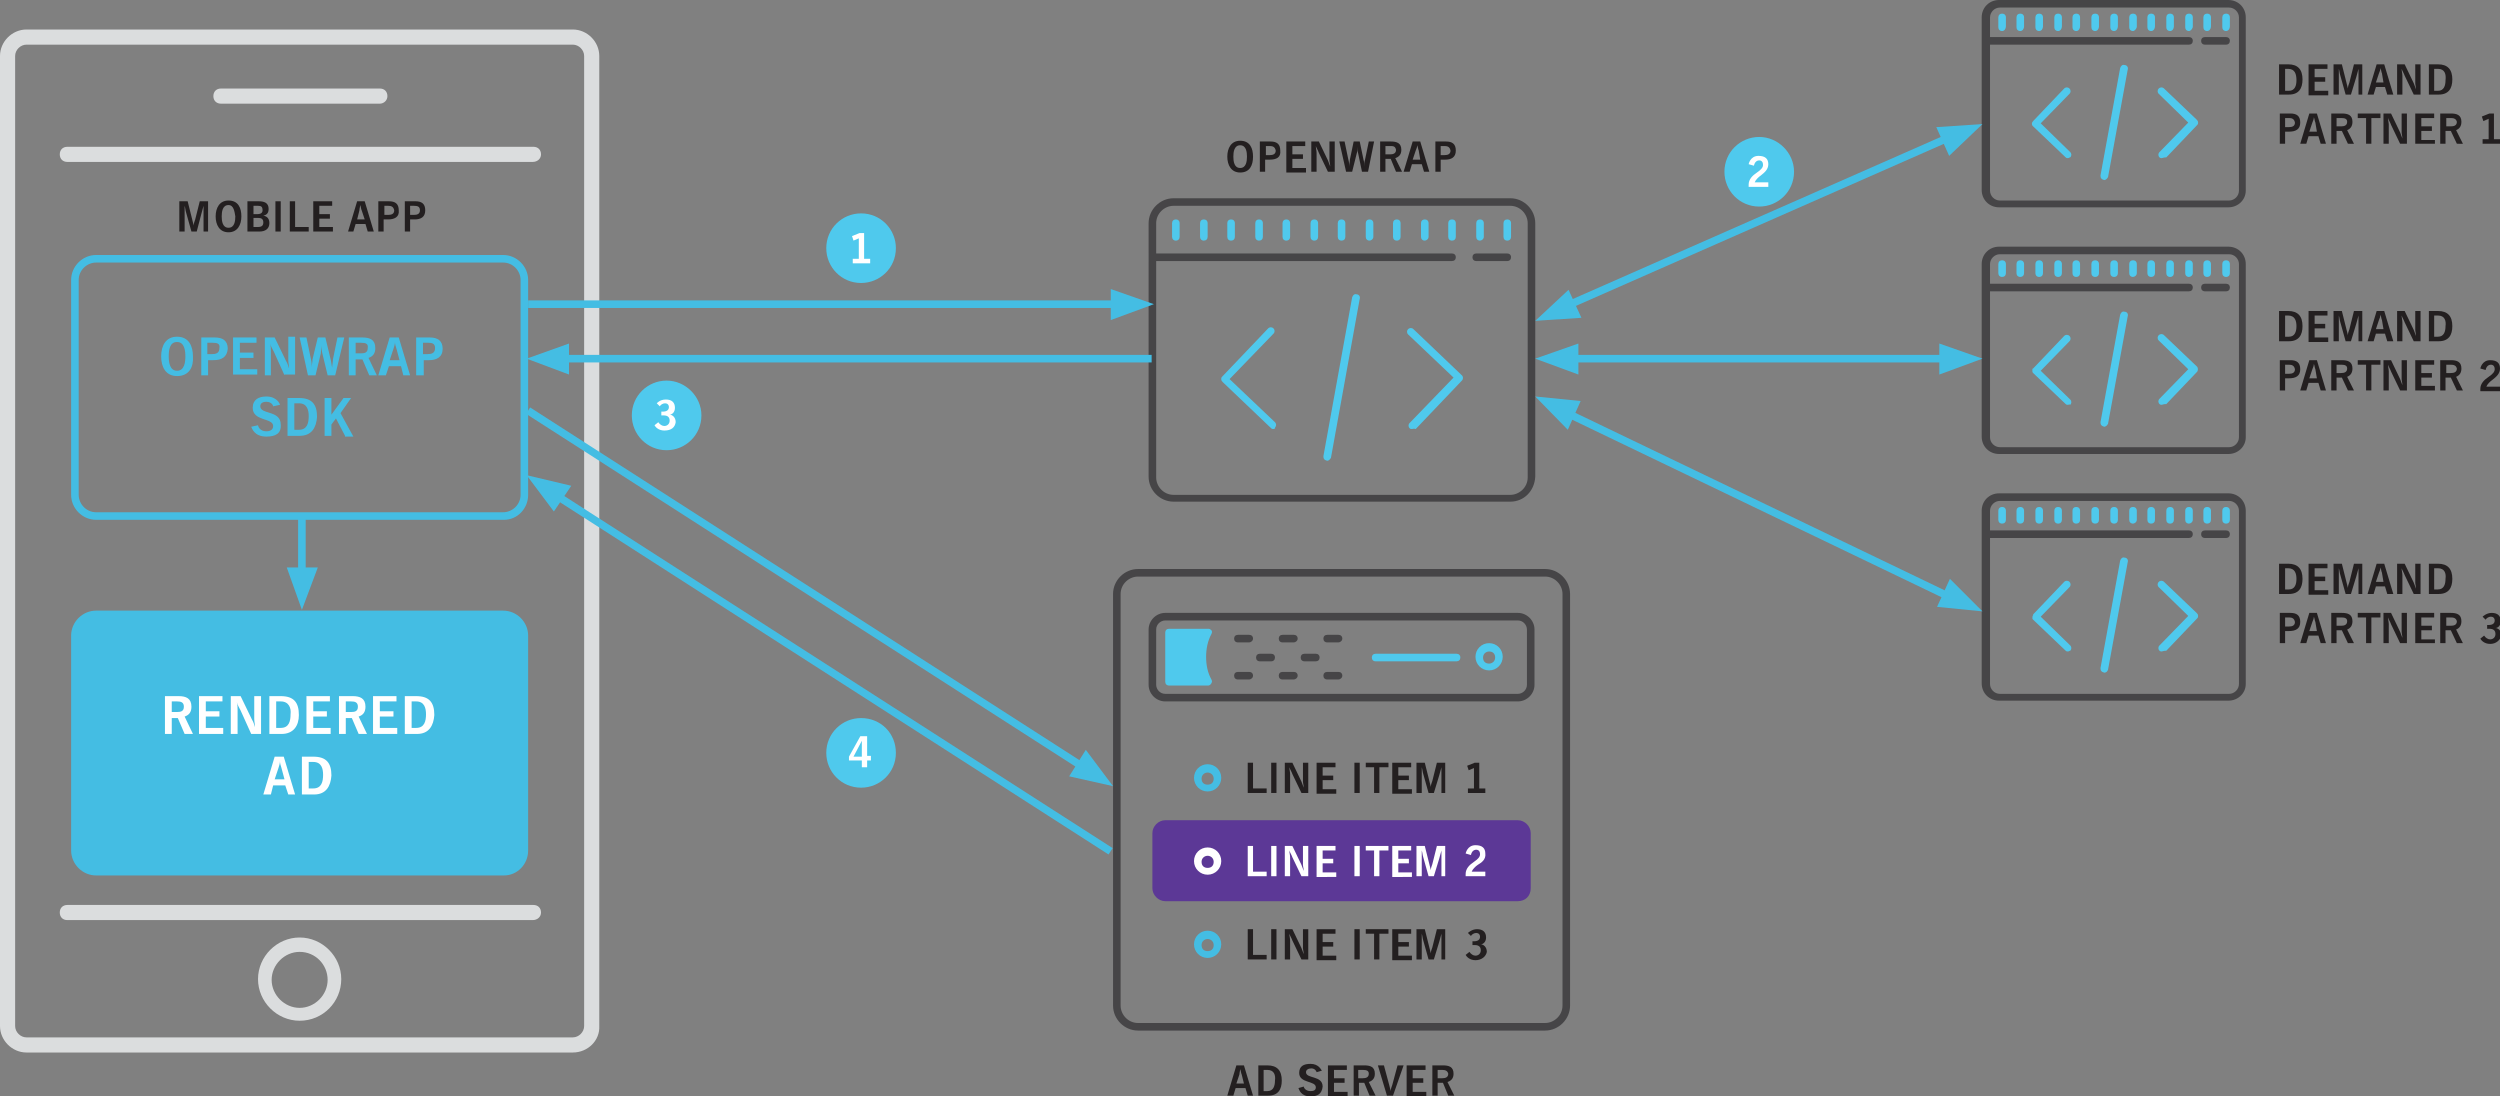 <?xml version="1.0" encoding="utf-8"?>
<!-- Generator: Adobe Illustrator 25.4.1, SVG Export Plug-In . SVG Version: 6.00 Build 0)  -->
<svg version="1.0" id="Layer_1" xmlns="http://www.w3.org/2000/svg" xmlns:xlink="http://www.w3.org/1999/xlink" x="0px" y="0px"
	 viewBox="0 0 330.4 144.9" style="enable-background:new 0 0 330.4 144.9;" xml:space="preserve">
<rect x="0" y="0" width="330.4" height="144.9" fill="#808080" stroke="none"/>
<style type="text/css">
	.st0{fill:#231F20;}
	.st1{fill:#464547;}
	.st2{fill:#5C3896;}
	.st3{fill:#44BDE3;}
	.st4{fill:#DBDDDE;}
	.st5{fill:none;stroke:#4FC9ED;stroke-width:0.5;stroke-linecap:round;stroke-linejoin:round;}
	.st6{fill:#4FC9ED;}
	.st7{fill:#FFFFFF;}
</style>
<g>
	<g>
		<path class="st0" d="M163.9,22.8c-1.2,0-1.7-1-1.7-2.1c0-1.1,0.5-2.1,1.7-2.1c1.3,0,1.7,1,1.7,2.1
			C165.6,21.8,165.2,22.8,163.9,22.8z M163.9,19.2c-0.8,0-0.9,0.9-0.9,1.5c0,0.6,0.1,1.5,0.9,1.5c0.8,0,0.9-0.9,0.9-1.5
			C164.8,20.1,164.7,19.2,163.9,19.2z"/>
		<path class="st0" d="M167.8,21.1h-0.6v1.6h-0.7v-4h1.4c0.8,0,1.3,0.3,1.3,1.2C169.3,20.8,168.7,21.1,167.8,21.1z M167.8,19.3h-0.5
			v1.2h0.5c0.4,0,0.8-0.1,0.8-0.6C168.5,19.4,168.2,19.3,167.8,19.3z"/>
		<path class="st0" d="M170,22.7v-4h2.5v0.6h-1.7v1.1h1.4v0.6h-1.4v1.2h1.8v0.6H170z"/>
		<path class="st0" d="M175.5,22.7l-1.2-2.5c-0.1-0.3-0.3-0.6-0.4-0.9c0,0.3,0.1,0.6,0.1,0.9v2.5h-0.7v-4h1l1.2,2.5
			c0.1,0.3,0.2,0.5,0.3,0.8c0-0.3-0.1-0.6-0.1-0.8v-2.5h0.7v4H175.5z"/>
		<path class="st0" d="M180.8,22.7H180l-0.5-2.4c-0.1-0.3-0.1-0.6-0.1-0.9c0,0.3,0,0.6-0.1,0.9l-0.6,2.4h-0.8l-0.9-4h0.7l0.5,2.4
			c0.1,0.3,0.1,0.6,0.1,0.9c0-0.3,0.1-0.6,0.1-0.9l0.5-2.4h0.8l0.5,2.4c0.1,0.3,0.1,0.6,0.1,0.9c0-0.3,0-0.6,0.1-0.9l0.5-2.4h0.7
			L180.8,22.7z"/>
		<path class="st0" d="M184.5,22.7l-0.7-1.7h-0.7v1.7h-0.7v-4h1.4c0.8,0,1.4,0.2,1.4,1.1c0,0.5-0.2,0.9-0.8,1.1l0.9,1.8H184.5z
			 M183.7,19.3h-0.6v1.1h0.6c0.4,0,0.8-0.1,0.8-0.6C184.4,19.3,184.1,19.3,183.7,19.3z"/>
		<path class="st0" d="M188.2,22.7l-0.3-1h-1.3l-0.3,1h-0.8l1.2-4h1l1.2,4H188.2z M187.5,19.9c-0.1-0.2-0.1-0.5-0.2-0.7
			c0,0.2-0.1,0.5-0.2,0.7l-0.4,1.2h1L187.5,19.9z"/>
		<path class="st0" d="M191,21.1h-0.6v1.6h-0.7v-4h1.4c0.8,0,1.3,0.3,1.3,1.2C192.4,20.8,191.8,21.1,191,21.1z M190.9,19.3h-0.5v1.2
			h0.5c0.4,0,0.8-0.1,0.8-0.6C191.6,19.4,191.3,19.3,190.9,19.3z"/>
	</g>
	<g>
		<path class="st1" d="M204.2,136.2h-53.8c-1.8,0-3.3-1.5-3.3-3.3V78.5c0-1.8,1.5-3.3,3.3-3.3h53.8c1.8,0,3.3,1.5,3.3,3.3v54.4
			C207.5,134.7,206,136.2,204.2,136.2z M150.4,76.2c-1.2,0-2.3,1-2.3,2.3v54.4c0,1.2,1,2.3,2.3,2.3h53.8c1.2,0,2.3-1,2.3-2.3V78.5
			c0-1.2-1-2.3-2.3-2.3H150.4z"/>
		<path class="st2" d="M200.6,119.1H154c-0.9,0-1.7-0.8-1.7-1.7v-7.3c0-0.9,0.8-1.7,1.7-1.7h46.6c0.9,0,1.7,0.8,1.7,1.7v7.3
			C202.3,118.4,201.6,119.1,200.6,119.1"/>
	</g>
	<rect x="39.4" y="68.6" class="st3" width="1" height="8"/>
	<polygon class="st3" points="39.9,80.6 42,75 37.9,75 	"/>
	<g>
		<path class="st4" d="M75.7,139.1H3.5c-1.9,0-3.5-1.6-3.5-3.5V7.4c0-1.9,1.6-3.5,3.5-3.5h72.2c1.9,0,3.5,1.6,3.5,3.5v128.2
			C79.3,137.5,77.7,139.1,75.7,139.1z M3.5,5.9C2.7,5.9,2,6.6,2,7.4v128.2c0,0.8,0.7,1.5,1.5,1.5h72.2c0.8,0,1.5-0.7,1.5-1.5V7.4
			c0-0.8-0.7-1.5-1.5-1.5H3.5z"/>
	</g>
	<path class="st4" d="M50.2,13.7h-21c-0.6,0-1-0.4-1-1s0.4-1,1-1h21c0.6,0,1,0.4,1,1S50.7,13.7,50.2,13.7z"/>
	<path class="st4" d="M70.4,21.4H8.9c-0.6,0-1-0.4-1-1s0.4-1,1-1h61.6c0.6,0,1,0.4,1,1S71,21.4,70.4,21.4z"/>
	<path class="st4" d="M70.4,121.6H8.9c-0.6,0-1-0.4-1-1s0.4-1,1-1h61.6c0.6,0,1,0.4,1,1S71,121.6,70.4,121.6z"/>
	<g>
		<path class="st4" d="M39.6,134.9c-3,0-5.5-2.5-5.5-5.5s2.5-5.5,5.5-5.5s5.5,2.5,5.5,5.5S42.7,134.9,39.6,134.9z M39.6,125.8
			c-2,0-3.7,1.7-3.7,3.7s1.7,3.7,3.7,3.7s3.7-1.7,3.7-3.7S41.7,125.8,39.6,125.8z"/>
	</g>
	<path class="st5" d="M69.3,42.1"/>
	<path class="st5" d="M151.8,49.5"/>
	<path class="st5" d="M68.6,48.5"/>
	<g>
		<path class="st1" d="M199.6,66.3h-44.5c-1.8,0-3.3-1.5-3.3-3.3V29.5c0-1.8,1.5-3.3,3.3-3.3h44.5c1.8,0,3.3,1.5,3.3,3.3v33.5
			C202.8,64.9,201.4,66.3,199.6,66.3z M152.8,34.5v28.6c0,1.2,1,2.3,2.3,2.3h44.5c1.2,0,2.3-1,2.3-2.3V29.5c0-1.2-1-2.3-2.3-2.3
			h-44.5c-1.2,0-2.3,1-2.3,2.3v4h39.1c0.3,0,0.5,0.2,0.5,0.5s-0.2,0.5-0.5,0.5H152.8z M199.2,34.5h-4.1c-0.3,0-0.5-0.2-0.5-0.5
			s0.2-0.5,0.5-0.5h4.1c0.3,0,0.5,0.2,0.5,0.5S199.5,34.5,199.2,34.5z"/>
	</g>
	<path class="st6" d="M175.4,60.9C175.4,60.9,175.3,60.9,175.4,60.9c-0.4-0.1-0.5-0.3-0.5-0.6l3.8-21c0.1-0.3,0.3-0.5,0.6-0.4
		c0.3,0,0.5,0.3,0.4,0.6l-3.8,21C175.8,60.7,175.6,60.9,175.4,60.9z M168.3,56.7c-0.1,0-0.2,0-0.3-0.1l-6.4-6.1c0,0,0,0,0,0
		c-0.1-0.1-0.2-0.2-0.2-0.4l0,0c0,0,0,0,0,0v0c0-0.1,0-0.2,0.1-0.3c0,0,0,0,0,0c0,0,0,0,0,0c0,0,0,0,0,0c0,0,0,0,0,0l6.1-6.4
		c0.2-0.2,0.5-0.2,0.7,0s0.2,0.5,0,0.7l-5.8,6l6,5.7c0.2,0.2,0.2,0.5,0,0.7C168.6,56.6,168.4,56.7,168.3,56.7z M186.6,56.7
		c-0.1,0-0.2,0-0.3-0.1c-0.2-0.2-0.2-0.5,0-0.7l5.8-6l-6-5.7c-0.2-0.2-0.2-0.5,0-0.7c0.2-0.2,0.5-0.2,0.7,0l6.4,6.1v0
		c0.2,0.2,0.2,0.5,0,0.7l-6.1,6.4C186.9,56.6,186.7,56.7,186.6,56.7z M199.2,31.8c-0.3,0-0.5-0.2-0.5-0.5v-1.8
		c0-0.3,0.2-0.5,0.5-0.5s0.5,0.2,0.5,0.5v1.8C199.7,31.6,199.5,31.8,199.2,31.8z M195.6,31.8c-0.3,0-0.5-0.2-0.5-0.5v-1.8
		c0-0.3,0.2-0.5,0.5-0.5s0.5,0.2,0.5,0.5v1.8C196.1,31.6,195.8,31.8,195.6,31.8z M191.9,31.8c-0.3,0-0.5-0.2-0.5-0.5v-1.8
		c0-0.3,0.2-0.5,0.5-0.5s0.5,0.2,0.5,0.5v1.8C192.4,31.6,192.2,31.8,191.9,31.8z M188.3,31.8c-0.3,0-0.5-0.2-0.5-0.5v-1.8
		c0-0.3,0.2-0.5,0.5-0.5s0.5,0.2,0.5,0.5v1.8C188.8,31.6,188.5,31.8,188.3,31.8z M184.6,31.8c-0.3,0-0.5-0.2-0.5-0.5v-1.8
		c0-0.3,0.2-0.5,0.5-0.5s0.5,0.2,0.5,0.5v1.8C185.1,31.6,184.9,31.8,184.6,31.8z M181,31.8c-0.3,0-0.5-0.2-0.5-0.5v-1.8
		c0-0.3,0.2-0.5,0.5-0.5s0.5,0.2,0.5,0.5v1.8C181.5,31.6,181.2,31.8,181,31.8z M177.3,31.8c-0.3,0-0.5-0.2-0.5-0.5v-1.8
		c0-0.3,0.2-0.5,0.5-0.5s0.5,0.2,0.5,0.5v1.8C177.8,31.6,177.6,31.8,177.3,31.8z M173.7,31.8c-0.3,0-0.5-0.2-0.5-0.5v-1.8
		c0-0.3,0.2-0.5,0.5-0.5s0.5,0.2,0.5,0.5v1.8C174.2,31.6,174,31.8,173.7,31.8z M170,31.8c-0.3,0-0.5-0.2-0.5-0.5v-1.8
		c0-0.3,0.2-0.5,0.5-0.5s0.5,0.2,0.5,0.5v1.8C170.5,31.6,170.3,31.8,170,31.8z M166.4,31.8c-0.3,0-0.5-0.2-0.5-0.5v-1.8
		c0-0.3,0.2-0.5,0.5-0.5s0.5,0.2,0.5,0.5v1.8C166.9,31.6,166.7,31.8,166.4,31.8z M162.7,31.8c-0.3,0-0.5-0.2-0.5-0.5v-1.8
		c0-0.3,0.2-0.5,0.5-0.5s0.5,0.2,0.5,0.5v1.8C163.2,31.6,163,31.8,162.7,31.8z M159.1,31.8c-0.3,0-0.5-0.2-0.5-0.5v-1.8
		c0-0.3,0.2-0.5,0.5-0.5s0.5,0.2,0.5,0.5v1.8C159.6,31.6,159.4,31.8,159.1,31.8z M155.4,31.8c-0.3,0-0.5-0.2-0.5-0.5v-1.8
		c0-0.3,0.2-0.5,0.5-0.5s0.5,0.2,0.5,0.5v1.8C155.9,31.6,155.7,31.8,155.4,31.8z"/>
	<path class="st5" d="M148.5,101.2"/>
	<path class="st5" d="M151.8,114.8"/>
	<g>
		<path class="st0" d="M26.9,30.6v-2.2c0-0.4,0-0.8,0-1.2c-0.1,0.4-0.2,0.7-0.3,1.1L26,30.6h-0.7l-0.7-2.5c-0.1-0.3-0.1-0.6-0.2-0.9
			c0,0.4,0,0.8,0,1.2v2.2h-0.7v-4h1.1l0.6,2.4c0.1,0.3,0.1,0.5,0.2,0.8c0-0.3,0.1-0.5,0.2-0.8l0.6-2.4h1.1v4H26.9z"/>
		<path class="st0" d="M30.2,30.7c-1.2,0-1.7-1-1.7-2.1c0-1.1,0.5-2.1,1.7-2.1c1.3,0,1.7,1,1.7,2.1C31.9,29.7,31.4,30.7,30.2,30.7z
			 M30.2,27.1c-0.8,0-0.9,0.9-0.9,1.5c0,0.6,0.1,1.5,0.9,1.5c0.8,0,0.9-0.9,0.9-1.5C31,28,30.9,27.1,30.2,27.1z"/>
		<path class="st0" d="M34.3,30.6h-1.6v-4h1.5c0.7,0,1.3,0.2,1.3,1c0,0.5-0.2,0.8-0.7,0.9c0.6,0.1,0.8,0.5,0.8,1
			C35.6,30.2,35.1,30.6,34.3,30.6z M34.1,27.2h-0.6v1.1H34c0.5,0,0.7-0.2,0.7-0.5C34.7,27.3,34.5,27.2,34.1,27.2z M34.1,28.8h-0.6
			V30h0.6c0.5,0,0.7-0.2,0.7-0.6C34.8,28.9,34.5,28.8,34.1,28.8z"/>
		<path class="st0" d="M36.4,30.6v-4h0.7v4H36.4z"/>
		<path class="st0" d="M38.3,30.6v-4H39V30h1.8v0.6H38.3z"/>
		<path class="st0" d="M41.4,30.6v-4h2.5v0.6h-1.7v1.1h1.4v0.6h-1.4V30h1.8v0.6H41.4z"/>
		<path class="st0" d="M48.6,30.6l-0.3-1H47l-0.3,1H46l1.2-4h1l1.2,4H48.6z M47.8,27.8c-0.1-0.2-0.1-0.5-0.2-0.7
			c0,0.2-0.1,0.5-0.1,0.7L47.2,29h1L47.8,27.8z"/>
		<path class="st0" d="M51.3,29h-0.6v1.6H50v-4h1.4c0.8,0,1.3,0.3,1.3,1.2C52.8,28.7,52.1,29,51.3,29z M51.3,27.2h-0.5v1.2h0.5
			c0.4,0,0.8-0.1,0.8-0.6C52,27.3,51.7,27.2,51.3,27.2z"/>
		<path class="st0" d="M54.8,29h-0.6v1.6h-0.7v-4h1.4c0.8,0,1.3,0.3,1.3,1.2C56.2,28.7,55.6,29,54.8,29z M54.7,27.2h-0.5v1.2h0.5
			c0.4,0,0.8-0.1,0.8-0.6C55.5,27.3,55.2,27.2,54.7,27.2z"/>
	</g>
	<g>
		<path class="st3" d="M66.6,115.2H12.7c-1.5,0-2.8-1.2-2.8-2.8V84c0-1.5,1.2-2.8,2.8-2.8h53.8c1.5,0,2.8,1.2,2.8,2.8v28.4
			C69.3,113.9,68.1,115.2,66.6,115.2"/>
	</g>
	<g>
		<path class="st7" d="M24.4,97l-0.9-2.1h-0.8V97h-0.9v-5h1.8c1,0,1.7,0.3,1.7,1.4c0,0.7-0.3,1.1-0.9,1.3l1.1,2.3H24.4z M23.4,92.7
			h-0.7v1.4h0.7c0.5,0,0.9-0.1,0.9-0.7C24.3,92.8,23.9,92.7,23.4,92.7z"/>
		<path class="st7" d="M26.3,97v-5h3.1v0.7h-2.2v1.3H29v0.7h-1.8v1.5h2.3V97H26.3z"/>
		<path class="st7" d="M33.2,97l-1.4-3.1c-0.2-0.4-0.4-0.7-0.5-1.1c0.1,0.4,0.1,0.7,0.1,1.1V97h-0.9v-5h1.3l1.5,3.1
			c0.2,0.3,0.3,0.7,0.4,1c0-0.4-0.1-0.7-0.1-1.1V92h0.9v5H33.2z"/>
		<path class="st7" d="M37.2,97h-1.6v-5h1.5c1.7,0,2.4,0.8,2.4,2.5C39.5,95.9,38.8,97,37.2,97z M37.1,92.7h-0.6v3.5h0.6
			c1.1,0,1.3-0.9,1.3-1.8C38.5,93.6,38.2,92.7,37.1,92.7z"/>
		<path class="st7" d="M40.5,97v-5h3.1v0.7h-2.2v1.3h1.8v0.7h-1.8v1.5h2.3V97H40.5z"/>
		<path class="st7" d="M47.4,97l-0.9-2.1h-0.8V97h-0.9v-5h1.8c1,0,1.7,0.3,1.7,1.4c0,0.7-0.3,1.1-0.9,1.3l1.1,2.3H47.4z M46.4,92.7
			h-0.7v1.4h0.7c0.5,0,0.9-0.1,0.9-0.7C47.3,92.8,46.9,92.7,46.4,92.7z"/>
		<path class="st7" d="M49.3,97v-5h3.1v0.7h-2.2v1.3H52v0.7h-1.8v1.5h2.3V97H49.3z"/>
		<path class="st7" d="M55.1,97h-1.6v-5H55c1.7,0,2.4,0.8,2.4,2.5C57.3,95.9,56.7,97,55.1,97z M55,92.7h-0.6v3.5H55
			c1.1,0,1.3-0.9,1.3-1.8C56.3,93.6,56.1,92.7,55,92.7z"/>
	</g>
	<g>
		<path class="st7" d="M38.1,105l-0.4-1.2h-1.6l-0.3,1.2h-1l1.5-5h1.2l1.5,5H38.1z M37.2,101.5c-0.1-0.3-0.2-0.6-0.2-0.9
			c0,0.3-0.1,0.6-0.2,0.9l-0.5,1.5h1.3L37.2,101.5z"/>
		<path class="st7" d="M41.5,105h-1.6v-5h1.5c1.7,0,2.4,0.8,2.4,2.5C43.7,103.9,43.1,105,41.5,105z M41.4,100.7h-0.6v3.5h0.6
			c1.1,0,1.3-0.9,1.3-1.8C42.7,101.6,42.5,100.7,41.4,100.7z"/>
	</g>
	<g>
		<path class="st3" d="M66.6,115.7H12.7c-1.8,0-3.3-1.5-3.3-3.3V84c0-1.8,1.5-3.3,3.3-3.3h53.8c1.8,0,3.3,1.5,3.3,3.3v28.4
			C69.8,114.2,68.4,115.7,66.6,115.7z M12.7,81.7c-1.2,0-2.3,1-2.3,2.3v28.4c0,1.2,1,2.3,2.3,2.3h53.8c1.2,0,2.3-1,2.3-2.3V84
			c0-1.2-1-2.3-2.3-2.3H12.7z"/>
	</g>
	<g>
		<path class="st3" d="M23.4,49.7c-1.5,0-2.1-1.2-2.1-2.6c0-1.4,0.6-2.6,2.1-2.6c1.6,0,2.1,1.3,2.1,2.6C25.6,48.5,25,49.7,23.4,49.7
			z M23.4,45.2c-1,0-1.1,1.1-1.1,1.9c0,0.7,0.1,1.9,1.1,1.9c1,0,1.1-1.2,1.1-1.9S24.4,45.2,23.4,45.2z"/>
		<path class="st3" d="M28.2,47.6h-0.7v2h-0.9v-5h1.8c1,0,1.7,0.4,1.7,1.5C30,47.2,29.3,47.6,28.2,47.6z M28.1,45.3h-0.7v1.5h0.6
			c0.5,0,1-0.1,1-0.8C29.1,45.4,28.7,45.3,28.1,45.3z"/>
		<path class="st3" d="M30.8,49.6v-5h3.1v0.7h-2.2v1.3h1.8v0.7h-1.8v1.5h2.3v0.7H30.8z"/>
		<path class="st3" d="M37.6,49.6l-1.4-3.1c-0.2-0.4-0.4-0.7-0.5-1.1c0.1,0.4,0.1,0.7,0.1,1.1v3.1H35v-5h1.3l1.5,3.1
			c0.2,0.3,0.3,0.7,0.4,1c0-0.4-0.1-0.7-0.1-1.1v-3.1h0.9v5H37.6z"/>
		<path class="st3" d="M44.3,49.6h-1l-0.7-2.9c-0.1-0.4-0.1-0.8-0.1-1.1c0,0.4-0.1,0.8-0.1,1.1l-0.7,2.9h-1l-1.1-5h0.9l0.6,2.9
			c0.1,0.4,0.1,0.7,0.1,1.1c0-0.4,0.1-0.7,0.1-1.1l0.7-2.9h1l0.7,2.9c0.1,0.4,0.1,0.7,0.2,1.1c0-0.4,0.1-0.7,0.1-1.1l0.6-2.9h0.9
			L44.3,49.6z"/>
		<path class="st3" d="M48.8,49.6l-0.9-2.1H47v2.1h-0.9v-5h1.8c1,0,1.7,0.3,1.7,1.4c0,0.7-0.3,1.1-0.9,1.3l1.1,2.3H48.8z M47.7,45.3
			H47v1.4h0.7c0.5,0,0.9-0.1,0.9-0.7C48.7,45.4,48.3,45.3,47.7,45.3z"/>
		<path class="st3" d="M53.3,49.6L53,48.4h-1.6L51,49.6h-1l1.5-5h1.2l1.5,5H53.3z M52.4,46.1c-0.1-0.3-0.2-0.6-0.2-0.9
			c0,0.3-0.1,0.6-0.2,0.9l-0.5,1.5h1.3L52.4,46.1z"/>
		<path class="st3" d="M56.7,47.6h-0.7v2H55v-5h1.8c1,0,1.7,0.4,1.7,1.5C58.5,47.2,57.7,47.6,56.7,47.6z M56.6,45.3h-0.7v1.5h0.6
			c0.5,0,1-0.1,1-0.8C57.5,45.4,57.1,45.3,56.6,45.3z"/>
	</g>
	<g>
		<path class="st3" d="M35.2,57.7c-1.6,0-1.9-1.1-2-1.3l0.9-0.2c0,0.1,0.2,0.8,1.1,0.8c0.5,0,0.9-0.2,0.9-0.7c0-1.1-2.7-0.6-2.7-2.4
			c0-1.1,0.8-1.5,1.8-1.5c1.4,0,1.8,1,1.8,1.1l-0.9,0.2c0-0.1-0.2-0.6-0.9-0.6c-0.5,0-0.8,0.2-0.8,0.6c0,1.1,2.7,0.5,2.7,2.4
			C37.2,57.3,36.4,57.7,35.2,57.7z"/>
		<path class="st3" d="M39.6,57.6H38v-5h1.5c1.7,0,2.4,0.8,2.4,2.5C41.8,56.5,41.2,57.6,39.6,57.6z M39.5,53.3h-0.6v3.5h0.6
			c1.1,0,1.3-0.9,1.3-1.8C40.8,54.2,40.6,53.3,39.5,53.3z"/>
		<path class="st3" d="M45.6,57.6l-1.2-2.3l-0.6,0.8v1.5h-0.9v-5h0.9v2.2l1.6-2.2h1l-1.4,2l1.7,3.1H45.6z"/>
	</g>
	<g>
		<path class="st3" d="M66.6,68.7H12.7c-1.8,0-3.3-1.5-3.3-3.3V37c0-1.8,1.5-3.3,3.3-3.3h53.8c1.8,0,3.3,1.5,3.3,3.3v28.4
			C69.8,67.2,68.4,68.7,66.6,68.7z M12.7,34.7c-1.2,0-2.3,1-2.3,2.3v28.4c0,1.2,1,2.3,2.3,2.3h53.8c1.2,0,2.3-1,2.3-2.3V37
			c0-1.2-1-2.3-2.3-2.3H12.7z"/>
	</g>
	<rect x="69.8" y="39.7" class="st3" width="78.6" height="1"/>
	<polygon class="st3" points="152.5,40.2 146.8,38.2 146.8,42.3 	"/>
	<rect x="73.6" y="46.9" class="st3" width="78.6" height="1"/>
	<polygon class="st3" points="69.6,47.4 75.2,45.4 75.2,49.5 	"/>
	<g>
		<path class="st6" d="M118.4,32.8c0,2.6-2.1,4.6-4.6,4.6c-2.6,0-4.6-2.1-4.6-4.6c0-2.6,2.1-4.6,4.6-4.6
			C116.4,28.2,118.4,30.3,118.4,32.8"/>
	</g>
	<g>
		<path class="st7" d="M112.7,34.8v-0.6h0.8v-2.7l-0.7,0.3l-0.2-0.6l1-0.4h0.6v3.4h0.8v0.6H112.7z"/>
	</g>
	<g>
		<path class="st6" d="M237.1,22.7c0,2.6-2.1,4.6-4.6,4.6c-2.6,0-4.6-2.1-4.6-4.6c0-2.6,2.1-4.6,4.6-4.6
			C235,18.1,237.1,20.2,237.1,22.7"/>
	</g>
	<g>
		<path class="st7" d="M232.7,23.2c-0.3,0.2-0.7,0.6-0.8,0.9h1.8v0.6h-2.6v-0.3c0-0.7,0.5-1.2,1.1-1.6c0.6-0.4,0.8-0.7,0.8-1
			c0-0.4-0.2-0.6-0.5-0.6c-0.3,0-0.6,0.2-0.7,0.7l-0.7-0.2c0,0,0.2-1.1,1.3-1.1c0.9,0,1.3,0.4,1.3,1.1
			C233.7,22.4,233.2,22.8,232.7,23.2z"/>
	</g>
	<g>
		<path class="st6" d="M92.7,54.9c0,2.6-2.1,4.6-4.6,4.6c-2.6,0-4.6-2.1-4.6-4.6c0-2.6,2.1-4.6,4.6-4.6
			C90.6,50.3,92.7,52.4,92.7,54.9"/>
	</g>
	<g>
		<path class="st7" d="M87.8,56.9c-0.8,0-1.2-0.5-1.3-0.7l0.5-0.4c0.2,0.3,0.5,0.5,0.8,0.5c0.4,0,0.7-0.3,0.7-0.7
			c0-0.5-0.3-0.7-0.8-0.7h-0.3v-0.5h0.2c0.5,0,0.8-0.2,0.8-0.6c0-0.3-0.2-0.5-0.5-0.5c-0.3,0-0.6,0.2-0.7,0.4l-0.4-0.4
			c0,0,0.4-0.5,1.2-0.5c0.8,0,1.2,0.4,1.2,1.1c0,0.6-0.4,0.9-0.7,0.9c0.3,0,0.8,0.3,0.8,1C89.2,56.5,88.7,56.9,87.8,56.9z"/>
	</g>
	
		<rect x="106.3" y="34.1" transform="matrix(0.54 -0.841 0.841 0.54 -16.557 125.673)" class="st3" width="1" height="87.9"/>
	<polygon class="st3" points="147.1,103.9 143.5,99.1 141.3,102.6 	"/>
	
		<rect x="109.4" y="44.8" transform="matrix(0.54 -0.841 0.841 0.54 -24.172 133.275)" class="st3" width="1" height="87.9"/>
	<polygon class="st3" points="69.6,62.8 75.5,64.2 73.2,67.6 	"/>
	<g>
		<path class="st1" d="M294.5,60h-30.3c-1.3,0-2.3-1-2.3-2.3V34.9c0-1.3,1-2.3,2.3-2.3h30.3c1.3,0,2.3,1,2.3,2.3v22.9
			C296.8,59,295.8,60,294.5,60z M263,38.5v19.3c0,0.7,0.6,1.3,1.3,1.3h30.3c0.7,0,1.3-0.6,1.3-1.3V34.9c0-0.7-0.6-1.3-1.3-1.3h-30.3
			c-0.7,0-1.3,0.6-1.3,1.3v2.6h26.3c0.3,0,0.5,0.2,0.5,0.5s-0.2,0.5-0.5,0.5H263z M294.2,38.5h-2.8c-0.3,0-0.5-0.2-0.5-0.5
			s0.2-0.5,0.5-0.5h2.8c0.3,0,0.5,0.2,0.5,0.5S294.5,38.5,294.2,38.5z"/>
	</g>
	<path class="st6" d="M278.1,56.4C278.1,56.4,278,56.4,278.1,56.4c-0.4-0.1-0.5-0.3-0.5-0.6l2.6-14.2c0.1-0.3,0.3-0.5,0.6-0.4
		c0.3,0,0.5,0.3,0.4,0.6l-2.6,14.2C278.5,56.2,278.3,56.4,278.1,56.4z M285.7,53.5c-0.1,0-0.2,0-0.3-0.1c-0.2-0.2-0.2-0.5,0-0.7
		l3.8-3.9l-3.9-3.8c-0.2-0.2-0.2-0.5,0-0.7c0.2-0.2,0.5-0.2,0.7,0l4.3,4.1c0,0,0,0,0,0c0,0,0,0,0.1,0.1l0,0c0,0,0,0,0,0l0,0
		c0,0,0,0,0,0v0c0,0,0,0,0,0v0c0,0,0,0,0,0l0,0c0.1,0.2,0.1,0.4,0,0.6h0c0,0,0,0,0,0c0,0,0,0,0,0l0,0c0,0,0,0,0,0l-4.1,4.3
		C285.9,53.4,285.8,53.5,285.7,53.5z M273.3,53.5c-0.1,0-0.2,0-0.3-0.1l-4.3-4.1c0,0,0,0,0,0c-0.1-0.1-0.1-0.2-0.1-0.2l0,0
		c0,0,0,0,0,0l0,0c0,0,0,0,0,0l0,0c0,0,0,0,0,0l0,0c0,0,0,0,0,0c0,0,0,0,0,0c0,0,0,0,0,0c0,0,0,0,0,0v0c0,0,0,0,0,0s0,0,0,0
		c0,0,0,0,0,0c0,0,0,0,0,0c0,0,0,0,0,0v0c0,0,0,0,0,0c0,0,0,0,0,0c0,0,0,0,0,0c0,0,0,0,0,0c0,0,0,0,0,0v0c0,0,0,0,0,0c0,0,0,0,0,0
		c0,0,0,0,0,0c0,0,0,0,0,0c0,0,0,0,0,0c0,0,0,0,0,0c0,0,0,0,0,0c0,0,0,0,0,0s0,0,0,0c0,0,0,0,0,0c0,0,0,0,0,0v0c0,0,0,0,0,0
		c0,0,0,0,0,0l0,0c0-0.1,0-0.2,0-0.3l0,0c0,0,0,0,0,0l0,0c0,0,0,0,0,0c0,0,0,0,0,0l0,0c0,0,0,0,0,0l0,0c0,0,0,0,0,0c0,0,0,0,0,0
		c0,0,0,0,0,0v0c0,0,0,0,0,0c0,0,0,0,0,0c0,0,0,0,0,0c0,0,0,0,0,0v0c0,0,0,0,0,0v0c0,0,0,0,0,0v0v0c0,0,0,0,0,0v0c0,0,0,0,0,0v0
		c0,0,0,0,0,0c0,0,0,0,0,0v0c0,0,0,0,0,0l0,0c0,0,0,0,0,0c0,0,0,0,0,0l0,0c0,0,0-0.1,0.1-0.1l4.1-4.3c0.2-0.2,0.5-0.2,0.7,0
		c0.2,0.2,0.2,0.5,0,0.7l-3.8,3.9l3.9,3.8c0.2,0.2,0.2,0.5,0,0.7C273.5,53.4,273.4,53.5,273.3,53.5z M294.2,36.6
		c-0.3,0-0.5-0.2-0.5-0.5v-1.2c0-0.3,0.2-0.5,0.5-0.5s0.5,0.2,0.5,0.5v1.2C294.7,36.4,294.5,36.6,294.2,36.6z M291.7,36.6
		c-0.3,0-0.5-0.2-0.5-0.5v-1.2c0-0.3,0.2-0.5,0.5-0.5s0.5,0.2,0.5,0.5v1.2C292.2,36.4,292,36.6,291.7,36.6z M289.3,36.6
		c-0.3,0-0.5-0.2-0.5-0.5v-1.2c0-0.3,0.2-0.5,0.5-0.5s0.5,0.2,0.5,0.5v1.2C289.8,36.4,289.5,36.6,289.3,36.6z M286.8,36.6
		c-0.3,0-0.5-0.2-0.5-0.5v-1.2c0-0.3,0.2-0.5,0.5-0.5s0.5,0.2,0.5,0.5v1.2C287.3,36.4,287.1,36.6,286.8,36.6z M284.3,36.6
		c-0.3,0-0.5-0.2-0.5-0.5v-1.2c0-0.3,0.2-0.5,0.5-0.5s0.5,0.2,0.5,0.5v1.2C284.8,36.4,284.6,36.6,284.3,36.6z M281.9,36.6
		c-0.3,0-0.5-0.2-0.5-0.5v-1.2c0-0.3,0.2-0.5,0.5-0.5s0.5,0.2,0.5,0.5v1.2C282.4,36.4,282.1,36.6,281.9,36.6z M279.4,36.6
		c-0.3,0-0.5-0.2-0.5-0.5v-1.2c0-0.3,0.2-0.5,0.5-0.5s0.5,0.2,0.5,0.5v1.2C279.9,36.4,279.7,36.6,279.4,36.6z M276.9,36.6
		c-0.3,0-0.5-0.2-0.5-0.5v-1.2c0-0.3,0.2-0.5,0.5-0.5s0.5,0.2,0.5,0.5v1.2C277.4,36.4,277.2,36.6,276.9,36.6z M274.4,36.6
		c-0.3,0-0.5-0.2-0.5-0.5v-1.2c0-0.3,0.2-0.5,0.5-0.5s0.5,0.2,0.5,0.5v1.2C274.9,36.4,274.7,36.6,274.4,36.6z M272,36.6
		c-0.3,0-0.5-0.2-0.5-0.5v-1.2c0-0.3,0.2-0.5,0.5-0.5s0.5,0.2,0.5,0.5v1.2C272.5,36.4,272.3,36.6,272,36.6z M269.5,36.6
		c-0.3,0-0.5-0.2-0.5-0.5v-1.2c0-0.3,0.2-0.5,0.5-0.5s0.5,0.2,0.5,0.5v1.2C270,36.4,269.8,36.6,269.5,36.6z M267,36.6
		c-0.3,0-0.5-0.2-0.5-0.5v-1.2c0-0.3,0.2-0.5,0.5-0.5s0.5,0.2,0.5,0.5v1.2C267.5,36.4,267.3,36.6,267,36.6z M264.6,36.6
		c-0.3,0-0.5-0.2-0.5-0.5v-1.2c0-0.3,0.2-0.5,0.5-0.5s0.5,0.2,0.5,0.5v1.2C265.1,36.4,264.9,36.6,264.6,36.6z"/>
	<g>
		<path class="st1" d="M294.5,92.6h-30.3c-1.3,0-2.3-1-2.3-2.3V67.5c0-1.3,1-2.3,2.3-2.3h30.3c1.3,0,2.3,1,2.3,2.3v22.9
			C296.8,91.6,295.8,92.6,294.5,92.6z M263,71.1v19.3c0,0.7,0.6,1.3,1.3,1.3h30.3c0.7,0,1.3-0.6,1.3-1.3V67.5c0-0.7-0.6-1.3-1.3-1.3
			h-30.3c-0.7,0-1.3,0.6-1.3,1.3v2.6h26.3c0.3,0,0.5,0.2,0.5,0.5s-0.2,0.5-0.5,0.5H263z M294.2,71.1h-2.8c-0.3,0-0.5-0.2-0.5-0.5
			s0.2-0.5,0.5-0.5h2.8c0.3,0,0.5,0.2,0.5,0.5S294.5,71.1,294.2,71.1z"/>
	</g>
	<path class="st6" d="M278.1,88.9C278.1,88.9,278,88.9,278.1,88.9c-0.4-0.1-0.5-0.3-0.5-0.6l2.6-14.2c0.1-0.3,0.3-0.5,0.6-0.4
		c0.3,0,0.5,0.3,0.4,0.6l-2.6,14.2C278.5,88.8,278.3,88.9,278.1,88.9z M285.7,86.1c-0.1,0-0.2,0-0.3-0.1c-0.2-0.2-0.2-0.5,0-0.7
		l3.8-3.9l-3.9-3.8c-0.2-0.2-0.2-0.5,0-0.7c0.2-0.2,0.5-0.2,0.7,0l4.3,4.1c0.1,0.1,0.2,0.2,0.2,0.4c0,0.1,0,0.2-0.1,0.3l-4.1,4.3
		C285.9,86,285.8,86.1,285.7,86.1z M273.3,86.1c-0.1,0-0.2,0-0.3-0.1l-4.3-4.1c0,0,0,0,0,0c-0.1-0.1-0.1-0.1-0.1-0.2l0,0
		c0,0,0,0,0,0l0,0v0c0,0,0,0,0,0c0,0,0,0,0,0c0,0,0,0,0,0v0c0,0,0,0,0,0l0,0c0,0,0,0,0,0v0c0,0,0,0,0,0l0,0c0,0,0,0,0,0l0,0v0
		c0,0,0,0,0,0l0,0v0c0,0,0,0,0,0l0,0c0,0,0,0,0,0c0,0,0,0,0,0c0-0.1,0-0.3,0.1-0.4l0,0c0,0,0,0,0,0v0c0,0,0,0,0,0v0c0,0,0,0,0,0
		c0,0,0,0,0,0l0,0l0,0c0,0,0,0,0,0v0l0,0c0,0,0,0,0,0l0,0c0,0,0,0,0,0v0c0,0,0,0,0,0l0,0c0,0,0,0,0-0.1l4.1-4.3
		c0.2-0.2,0.5-0.2,0.7,0c0.2,0.2,0.2,0.5,0,0.7l-3.8,3.9l3.9,3.8c0.2,0.2,0.2,0.5,0,0.7C273.5,86,273.4,86.1,273.3,86.1z
		 M294.2,69.2c-0.3,0-0.5-0.2-0.5-0.5v-1.2c0-0.3,0.2-0.5,0.5-0.5s0.5,0.2,0.5,0.5v1.2C294.7,69,294.5,69.2,294.2,69.2z M291.7,69.2
		c-0.3,0-0.5-0.2-0.5-0.5v-1.2c0-0.3,0.2-0.5,0.5-0.5s0.5,0.2,0.5,0.5v1.2C292.2,69,292,69.2,291.7,69.2z M289.3,69.2
		c-0.3,0-0.5-0.2-0.5-0.5v-1.2c0-0.3,0.2-0.5,0.5-0.5s0.5,0.2,0.5,0.5v1.2C289.8,69,289.5,69.2,289.3,69.2z M286.8,69.2
		c-0.3,0-0.5-0.2-0.5-0.5v-1.2c0-0.3,0.2-0.5,0.5-0.5s0.5,0.2,0.5,0.5v1.2C287.3,69,287.1,69.2,286.8,69.2z M284.3,69.2
		c-0.3,0-0.5-0.2-0.5-0.5v-1.2c0-0.3,0.2-0.5,0.5-0.5s0.5,0.2,0.5,0.5v1.2C284.8,69,284.6,69.2,284.3,69.2z M281.9,69.2
		c-0.3,0-0.5-0.2-0.5-0.5v-1.2c0-0.3,0.2-0.5,0.5-0.5s0.5,0.2,0.5,0.5v1.2C282.4,69,282.1,69.2,281.9,69.2z M279.4,69.2
		c-0.3,0-0.5-0.2-0.5-0.5v-1.2c0-0.3,0.2-0.5,0.5-0.5s0.5,0.2,0.5,0.5v1.2C279.9,69,279.7,69.2,279.4,69.2z M276.9,69.2
		c-0.3,0-0.5-0.2-0.5-0.5v-1.2c0-0.3,0.2-0.5,0.5-0.5s0.5,0.2,0.5,0.5v1.2C277.4,69,277.2,69.2,276.9,69.2z M274.4,69.2
		c-0.3,0-0.5-0.2-0.5-0.5v-1.2c0-0.3,0.2-0.5,0.5-0.5s0.5,0.2,0.5,0.5v1.2C274.9,69,274.7,69.2,274.4,69.2z M272,69.2
		c-0.3,0-0.5-0.2-0.5-0.5v-1.2c0-0.3,0.2-0.5,0.5-0.5s0.5,0.2,0.5,0.5v1.2C272.5,69,272.3,69.2,272,69.2z M269.5,69.2
		c-0.3,0-0.5-0.2-0.5-0.5v-1.2c0-0.3,0.2-0.5,0.5-0.5s0.5,0.2,0.5,0.5v1.2C270,69,269.8,69.2,269.5,69.2z M267,69.2
		c-0.3,0-0.5-0.2-0.5-0.5v-1.2c0-0.3,0.2-0.5,0.5-0.5s0.5,0.2,0.5,0.5v1.2C267.5,69,267.3,69.2,267,69.2z M264.6,69.2
		c-0.3,0-0.5-0.2-0.5-0.5v-1.2c0-0.3,0.2-0.5,0.5-0.5s0.5,0.2,0.5,0.5v1.2C265.1,69,264.9,69.2,264.6,69.2z"/>
	<g>
		<path class="st1" d="M294.5,27.4h-30.3c-1.3,0-2.3-1-2.3-2.3V2.3c0-1.3,1-2.3,2.3-2.3h30.3c1.3,0,2.3,1,2.3,2.3v22.9
			C296.8,26.4,295.8,27.4,294.5,27.4z M263,5.9v19.3c0,0.7,0.6,1.3,1.3,1.3h30.3c0.7,0,1.3-0.6,1.3-1.3V2.3c0-0.7-0.6-1.3-1.3-1.3
			h-30.3c-0.7,0-1.3,0.6-1.3,1.3v2.6h26.3c0.3,0,0.5,0.2,0.5,0.5s-0.2,0.5-0.5,0.5H263z M294.2,5.9h-2.8c-0.3,0-0.5-0.2-0.5-0.5
			s0.2-0.5,0.5-0.5h2.8c0.3,0,0.5,0.2,0.5,0.5S294.5,5.9,294.2,5.9z"/>
	</g>
	<path class="st6" d="M278.1,23.8C278.1,23.8,278,23.8,278.1,23.8c-0.4-0.1-0.5-0.3-0.5-0.6L280.2,9c0.1-0.3,0.3-0.5,0.6-0.4
		c0.3,0,0.5,0.3,0.4,0.6l-2.6,14.2C278.5,23.6,278.3,23.8,278.1,23.8z M285.7,20.9c-0.1,0-0.2,0-0.3-0.1c-0.2-0.2-0.2-0.5,0-0.7
		l3.8-3.9l-3.9-3.8c-0.2-0.2-0.2-0.5,0-0.7c0.2-0.2,0.5-0.2,0.7,0l4.3,4.1c0.1,0.1,0.2,0.2,0.2,0.4c0,0.1,0,0.2-0.1,0.3l-4.1,4.3
		C285.9,20.8,285.8,20.9,285.7,20.9z M273.3,20.9c-0.1,0-0.2,0-0.3-0.1l-4.3-4.1c0,0,0,0,0,0c0,0-0.1-0.1-0.1-0.1l0,0c0,0,0,0,0,0
		l0,0c0,0,0,0,0,0l0,0c0,0,0,0,0,0l0,0c0,0,0,0,0,0c0,0,0,0,0,0c0,0,0,0,0,0v0l0,0c0,0,0,0,0,0v0c0,0,0,0,0,0v0c0,0,0,0,0,0v0
		c0,0,0,0,0,0v0c0,0,0,0,0,0c0,0,0,0,0,0v0c0,0,0,0,0,0c0,0,0,0,0,0c0,0,0,0,0,0c0,0,0,0,0,0c0,0,0,0,0,0c0,0,0,0,0,0c0,0,0,0,0,0
		c0,0,0,0,0,0l0,0c-0.1-0.2-0.1-0.4,0.1-0.6c0,0,0,0,0,0l4.1-4.3c0.2-0.2,0.5-0.2,0.7,0c0.2,0.2,0.2,0.5,0,0.7l-3.8,3.9l3.9,3.8
		c0.2,0.2,0.2,0.5,0,0.7C273.5,20.8,273.4,20.9,273.3,20.9z M294.2,4.1c-0.3,0-0.5-0.2-0.5-0.5V2.3c0-0.3,0.2-0.5,0.5-0.5
		s0.5,0.2,0.5,0.5v1.2C294.7,3.8,294.5,4.1,294.2,4.1z M291.7,4.1c-0.3,0-0.5-0.2-0.5-0.5V2.3c0-0.3,0.2-0.5,0.5-0.5
		s0.5,0.2,0.5,0.5v1.2C292.2,3.8,292,4.1,291.7,4.1z M289.3,4.1c-0.3,0-0.5-0.2-0.5-0.5V2.3c0-0.3,0.2-0.5,0.5-0.5s0.5,0.2,0.5,0.5
		v1.2C289.8,3.8,289.5,4.1,289.3,4.1z M286.8,4.1c-0.3,0-0.5-0.2-0.5-0.5V2.3c0-0.3,0.2-0.5,0.5-0.5s0.5,0.2,0.5,0.5v1.2
		C287.3,3.8,287.1,4.1,286.8,4.1z M284.3,4.1c-0.3,0-0.5-0.2-0.5-0.5V2.3c0-0.3,0.2-0.5,0.5-0.5s0.5,0.2,0.5,0.5v1.2
		C284.8,3.8,284.6,4.1,284.3,4.1z M281.9,4.1c-0.3,0-0.5-0.2-0.5-0.5V2.3c0-0.3,0.2-0.5,0.5-0.5s0.5,0.2,0.5,0.5v1.2
		C282.4,3.8,282.1,4.1,281.9,4.1z M279.4,4.1c-0.3,0-0.5-0.2-0.5-0.5V2.3c0-0.3,0.2-0.5,0.5-0.5s0.5,0.2,0.5,0.5v1.2
		C279.9,3.8,279.7,4.1,279.4,4.1z M276.9,4.1c-0.3,0-0.5-0.2-0.5-0.5V2.3c0-0.3,0.2-0.5,0.5-0.5s0.5,0.2,0.5,0.5v1.2
		C277.4,3.8,277.2,4.1,276.9,4.1z M274.4,4.1c-0.3,0-0.5-0.2-0.5-0.5V2.3c0-0.3,0.2-0.5,0.5-0.5s0.5,0.2,0.5,0.5v1.2
		C274.9,3.8,274.7,4.1,274.4,4.1z M272,4.1c-0.3,0-0.5-0.2-0.5-0.5V2.3c0-0.3,0.2-0.5,0.5-0.5s0.5,0.2,0.5,0.5v1.2
		C272.5,3.8,272.3,4.1,272,4.1z M269.5,4.1c-0.3,0-0.5-0.2-0.5-0.5V2.3c0-0.3,0.2-0.5,0.5-0.5s0.5,0.2,0.5,0.5v1.2
		C270,3.8,269.8,4.1,269.5,4.1z M267,4.1c-0.3,0-0.5-0.2-0.5-0.5V2.3c0-0.3,0.2-0.5,0.5-0.5s0.5,0.2,0.5,0.5v1.2
		C267.5,3.8,267.3,4.1,267,4.1z M264.6,4.1c-0.3,0-0.5-0.2-0.5-0.5V2.3c0-0.3,0.2-0.5,0.5-0.5s0.5,0.2,0.5,0.5v1.2
		C265.1,3.8,264.9,4.1,264.6,4.1z"/>
	<g>
		<path class="st0" d="M302.5,12.5h-1.3v-4h1.2c1.3,0,1.9,0.7,1.9,2C304.3,11.7,303.8,12.5,302.5,12.5z M302.4,9.1H302V12h0.5
			c0.8,0,1-0.7,1-1.4C303.5,9.8,303.3,9.1,302.4,9.1z"/>
		<path class="st0" d="M305.1,12.5v-4h2.5v0.6h-1.7v1.1h1.4v0.6h-1.4V12h1.8v0.6H305.1z"/>
		<path class="st0" d="M311.7,12.5v-2.2c0-0.4,0-0.8,0-1.2c-0.1,0.4-0.2,0.7-0.3,1.1l-0.7,2.3h-0.7l-0.7-2.5
			c-0.1-0.3-0.1-0.6-0.2-0.9c0,0.4,0,0.8,0,1.2v2.2h-0.7v-4h1.1l0.6,2.4c0.1,0.3,0.1,0.5,0.2,0.8c0-0.3,0.1-0.5,0.2-0.8l0.6-2.4h1.1
			v4H311.7z"/>
		<path class="st0" d="M315.5,12.5l-0.3-1H314l-0.3,1h-0.8l1.2-4h1l1.2,4H315.5z M314.8,9.7c-0.1-0.2-0.1-0.5-0.2-0.7
			c0,0.2-0.1,0.5-0.2,0.7l-0.4,1.2h1L314.8,9.7z"/>
		<path class="st0" d="M319,12.5l-1.2-2.5c-0.1-0.3-0.3-0.6-0.4-0.9c0,0.3,0.1,0.6,0.1,0.9v2.5h-0.7v-4h1l1.2,2.5
			c0.1,0.3,0.2,0.5,0.3,0.8c0-0.3-0.1-0.6-0.1-0.8V8.5h0.7v4H319z"/>
		<path class="st0" d="M322.3,12.5H321v-4h1.2c1.3,0,1.9,0.7,1.9,2C324.1,11.7,323.6,12.5,322.3,12.5z M322.2,9.1h-0.5V12h0.5
			c0.8,0,1-0.7,1-1.4C323.3,9.8,323.1,9.1,322.2,9.1z"/>
	</g>
	<g>
		<path class="st0" d="M302.5,17.4H302V19h-0.7v-4h1.4c0.8,0,1.3,0.3,1.3,1.2C304,17.1,303.4,17.4,302.5,17.4z M302.5,15.6H302v1.2
			h0.5c0.4,0,0.8-0.1,0.8-0.6C303.2,15.7,302.9,15.6,302.5,15.6z"/>
		<path class="st0" d="M306.7,19l-0.3-1h-1.3l-0.3,1h-0.8l1.2-4h1l1.2,4H306.7z M306,16.2c-0.1-0.2-0.1-0.5-0.2-0.7
			c0,0.2-0.1,0.5-0.2,0.7l-0.4,1.2h1L306,16.2z"/>
		<path class="st0" d="M310.3,19l-0.8-1.7h-0.7V19h-0.7v-4h1.4c0.8,0,1.4,0.2,1.4,1.1c0,0.5-0.2,0.9-0.7,1.1l0.9,1.8H310.3z
			 M309.4,15.6h-0.6v1.1h0.6c0.4,0,0.8-0.1,0.8-0.6C310.2,15.7,309.9,15.6,309.4,15.6z"/>
		<path class="st0" d="M313.4,15.6V19h-0.7v-3.4h-1.1V15h3v0.6H313.4z"/>
		<path class="st0" d="M317.2,19l-1.2-2.5c-0.1-0.3-0.3-0.6-0.4-0.9c0,0.3,0.1,0.6,0.1,0.9V19h-0.7v-4h1l1.2,2.5
			c0.1,0.3,0.2,0.5,0.3,0.8c0-0.3-0.1-0.6-0.1-0.8V15h0.7v4H317.2z"/>
		<path class="st0" d="M319.2,19v-4h2.5v0.6h-1.7v1.1h1.4v0.6h-1.4v1.2h1.8V19H319.2z"/>
		<path class="st0" d="M324.7,19l-0.8-1.7h-0.7V19h-0.7v-4h1.4c0.8,0,1.4,0.2,1.4,1.1c0,0.5-0.2,0.9-0.7,1.1l0.9,1.8H324.7z
			 M323.9,15.6h-0.6v1.1h0.6c0.4,0,0.8-0.1,0.8-0.6C324.6,15.7,324.3,15.6,323.9,15.6z"/>
		<path class="st0" d="M328.1,19v-0.6h0.8v-2.7l-0.7,0.3l-0.2-0.6l1-0.4h0.6v3.4h0.8V19H328.1z"/>
	</g>
	<g>
		<path class="st0" d="M302.5,45.1h-1.3v-4h1.2c1.3,0,1.9,0.7,1.9,2C304.3,44.3,303.8,45.1,302.5,45.1z M302.4,41.7H302v2.8h0.5
			c0.8,0,1-0.7,1-1.4C303.5,42.4,303.3,41.7,302.4,41.7z"/>
		<path class="st0" d="M305.1,45.1v-4h2.5v0.6h-1.7v1.1h1.4v0.6h-1.4v1.2h1.8v0.6H305.1z"/>
		<path class="st0" d="M311.7,45.1v-2.2c0-0.4,0-0.8,0-1.2c-0.1,0.4-0.2,0.7-0.3,1.1l-0.7,2.3h-0.7l-0.7-2.5
			c-0.1-0.3-0.1-0.6-0.2-0.9c0,0.4,0,0.8,0,1.2v2.2h-0.7v-4h1.1l0.6,2.4c0.1,0.3,0.1,0.5,0.2,0.8c0-0.3,0.1-0.5,0.2-0.8l0.6-2.4h1.1
			v4H311.7z"/>
		<path class="st0" d="M315.5,45.1l-0.3-1H314l-0.3,1h-0.8l1.2-4h1l1.2,4H315.5z M314.8,42.3c-0.1-0.2-0.1-0.5-0.2-0.7
			c0,0.2-0.1,0.5-0.2,0.7l-0.4,1.2h1L314.8,42.3z"/>
		<path class="st0" d="M319,45.1l-1.2-2.5c-0.1-0.3-0.3-0.6-0.4-0.9c0,0.3,0.1,0.6,0.1,0.9v2.5h-0.7v-4h1l1.2,2.5
			c0.1,0.3,0.2,0.5,0.3,0.8c0-0.3-0.1-0.6-0.1-0.8v-2.5h0.7v4H319z"/>
		<path class="st0" d="M322.3,45.1H321v-4h1.2c1.3,0,1.9,0.7,1.9,2C324.1,44.3,323.6,45.1,322.3,45.1z M322.2,41.7h-0.5v2.8h0.5
			c0.8,0,1-0.7,1-1.4C323.3,42.4,323.1,41.7,322.2,41.7z"/>
	</g>
	<g>
		<path class="st0" d="M302.5,50H302v1.6h-0.7v-4h1.4c0.8,0,1.3,0.3,1.3,1.2C304,49.7,303.4,50,302.5,50z M302.5,48.2H302v1.2h0.5
			c0.4,0,0.8-0.1,0.8-0.6C303.2,48.3,302.9,48.2,302.5,48.2z"/>
		<path class="st0" d="M306.7,51.6l-0.3-1h-1.3l-0.3,1h-0.8l1.2-4h1l1.2,4H306.7z M306,48.8c-0.1-0.2-0.1-0.5-0.2-0.7
			c0,0.2-0.1,0.5-0.2,0.7l-0.4,1.2h1L306,48.8z"/>
		<path class="st0" d="M310.3,51.6l-0.8-1.7h-0.7v1.7h-0.7v-4h1.4c0.8,0,1.4,0.2,1.4,1.1c0,0.5-0.2,0.9-0.7,1.1l0.9,1.8H310.3z
			 M309.4,48.2h-0.6v1.1h0.6c0.4,0,0.8-0.1,0.8-0.6C310.2,48.3,309.9,48.2,309.4,48.2z"/>
		<path class="st0" d="M313.4,48.2v3.4h-0.7v-3.4h-1.1v-0.6h3v0.6H313.4z"/>
		<path class="st0" d="M317.2,51.6l-1.2-2.5c-0.1-0.3-0.3-0.6-0.4-0.9c0,0.3,0.1,0.6,0.1,0.9v2.5h-0.7v-4h1l1.2,2.5
			c0.1,0.3,0.2,0.5,0.3,0.8c0-0.3-0.1-0.6-0.1-0.8v-2.5h0.7v4H317.2z"/>
		<path class="st0" d="M319.2,51.6v-4h2.5v0.6h-1.7v1.1h1.4v0.6h-1.4V51h1.8v0.6H319.2z"/>
		<path class="st0" d="M324.7,51.6l-0.8-1.7h-0.7v1.7h-0.7v-4h1.4c0.8,0,1.4,0.2,1.4,1.1c0,0.5-0.2,0.9-0.7,1.1l0.9,1.8H324.7z
			 M323.9,48.2h-0.6v1.1h0.6c0.4,0,0.8-0.1,0.8-0.6C324.6,48.3,324.3,48.2,323.9,48.2z"/>
		<path class="st0" d="M329.4,50.2c-0.3,0.2-0.7,0.6-0.8,0.9h1.8v0.6h-2.6v-0.3c0-0.7,0.5-1.2,1.1-1.6c0.6-0.4,0.8-0.7,0.8-1
			c0-0.4-0.2-0.6-0.5-0.6c-0.3,0-0.6,0.2-0.7,0.7l-0.7-0.2c0,0,0.2-1.1,1.3-1.1c0.9,0,1.3,0.4,1.3,1.1
			C330.4,49.4,329.9,49.8,329.4,50.2z"/>
	</g>
	<g>
		<path class="st0" d="M302.5,78.5h-1.3v-4h1.2c1.3,0,1.9,0.7,1.9,2C304.3,77.7,303.8,78.5,302.5,78.5z M302.4,75.1H302v2.8h0.5
			c0.8,0,1-0.7,1-1.4C303.5,75.8,303.3,75.1,302.4,75.1z"/>
		<path class="st0" d="M305.1,78.5v-4h2.5v0.6h-1.7v1.1h1.4v0.6h-1.4v1.2h1.8v0.6H305.1z"/>
		<path class="st0" d="M311.7,78.5v-2.2c0-0.4,0-0.8,0-1.2c-0.1,0.4-0.2,0.7-0.3,1.1l-0.7,2.3h-0.7l-0.7-2.5
			c-0.1-0.3-0.1-0.6-0.2-0.9c0,0.4,0,0.8,0,1.2v2.2h-0.7v-4h1.1l0.6,2.4c0.1,0.3,0.1,0.5,0.2,0.8c0-0.3,0.1-0.5,0.2-0.8l0.6-2.4h1.1
			v4H311.7z"/>
		<path class="st0" d="M315.5,78.5l-0.3-1H314l-0.3,1h-0.8l1.2-4h1l1.2,4H315.5z M314.8,75.7c-0.1-0.2-0.1-0.5-0.2-0.7
			c0,0.2-0.1,0.5-0.2,0.7l-0.4,1.2h1L314.8,75.7z"/>
		<path class="st0" d="M319,78.5l-1.2-2.5c-0.1-0.3-0.3-0.6-0.4-0.9c0,0.3,0.1,0.6,0.1,0.9v2.5h-0.7v-4h1l1.2,2.5
			c0.1,0.3,0.2,0.5,0.3,0.8c0-0.3-0.1-0.6-0.1-0.8v-2.5h0.7v4H319z"/>
		<path class="st0" d="M322.3,78.5H321v-4h1.2c1.3,0,1.9,0.7,1.9,2C324.1,77.7,323.6,78.5,322.3,78.5z M322.2,75.1h-0.5v2.8h0.5
			c0.8,0,1-0.7,1-1.4C323.3,75.8,323.1,75.1,322.2,75.1z"/>
	</g>
	<g>
		<path class="st0" d="M302.5,83.4H302V85h-0.7v-4h1.4c0.8,0,1.3,0.3,1.3,1.2C304,83.1,303.4,83.4,302.5,83.4z M302.5,81.6H302v1.2
			h0.5c0.4,0,0.8-0.1,0.8-0.6C303.2,81.7,302.9,81.6,302.5,81.6z"/>
		<path class="st0" d="M306.7,85l-0.3-1h-1.3l-0.3,1h-0.8l1.2-4h1l1.2,4H306.7z M306,82.2c-0.1-0.2-0.1-0.5-0.2-0.7
			c0,0.2-0.1,0.5-0.2,0.7l-0.4,1.2h1L306,82.2z"/>
		<path class="st0" d="M310.3,85l-0.8-1.7h-0.7V85h-0.7v-4h1.4c0.8,0,1.4,0.2,1.4,1.1c0,0.5-0.2,0.9-0.7,1.1l0.9,1.8H310.3z
			 M309.4,81.6h-0.6v1.1h0.6c0.4,0,0.8-0.1,0.8-0.6C310.2,81.7,309.9,81.6,309.4,81.6z"/>
		<path class="st0" d="M313.4,81.6V85h-0.7v-3.4h-1.1V81h3v0.6H313.4z"/>
		<path class="st0" d="M317.2,85l-1.2-2.5c-0.1-0.3-0.3-0.6-0.4-0.9c0,0.3,0.1,0.6,0.1,0.9V85h-0.7v-4h1l1.2,2.5
			c0.1,0.3,0.2,0.5,0.3,0.8c0-0.3-0.1-0.6-0.1-0.8V81h0.7v4H317.2z"/>
		<path class="st0" d="M319.2,85v-4h2.5v0.6h-1.7v1.1h1.4v0.6h-1.4v1.2h1.8V85H319.2z"/>
		<path class="st0" d="M324.7,85l-0.8-1.7h-0.7V85h-0.7v-4h1.4c0.8,0,1.4,0.2,1.4,1.1c0,0.5-0.2,0.9-0.7,1.1l0.9,1.8H324.7z
			 M323.9,81.6h-0.6v1.1h0.6c0.4,0,0.8-0.1,0.8-0.6C324.6,81.7,324.3,81.6,323.9,81.6z"/>
		<path class="st0" d="M329.1,85.1c-0.8,0-1.2-0.5-1.3-0.7l0.5-0.4c0.2,0.3,0.5,0.5,0.8,0.5c0.4,0,0.7-0.3,0.7-0.7
			c0-0.5-0.3-0.7-0.8-0.7h-0.3v-0.5h0.2c0.5,0,0.8-0.2,0.8-0.6c0-0.3-0.2-0.5-0.5-0.5c-0.3,0-0.6,0.2-0.7,0.4l-0.4-0.4
			c0,0,0.5-0.5,1.2-0.5c0.8,0,1.2,0.4,1.2,1.1c0,0.6-0.4,0.9-0.7,0.9c0.3,0,0.8,0.3,0.8,1C330.4,84.6,329.9,85.1,329.1,85.1z"/>
	</g>
	<rect x="207" y="46.9" class="st3" width="51" height="1"/>
	<polygon class="st3" points="202.9,47.4 208.6,49.5 208.6,45.4 	"/>
	<polygon class="st3" points="262,47.4 256.3,45.4 256.3,49.5 	"/>
	
		<rect x="231.9" y="37.9" transform="matrix(0.433 -0.901 0.901 0.433 71.727 247.284)" class="st3" width="1" height="57.4"/>
	<polygon class="st3" points="202.9,52.4 207.2,56.8 208.9,53 	"/>
	<polygon class="st3" points="262,80.8 257.7,76.5 256,80.2 	"/>
	<rect x="204.2" y="28.9" transform="matrix(0.915 -0.403 0.403 0.915 7.813 96.052)" class="st3" width="56.4" height="1"/>
	<polygon class="st3" points="202.9,42.4 209,42 207.3,38.3 	"/>
	<polygon class="st3" points="262,16.4 255.9,16.8 257.6,20.6 	"/>
	<g>
		<path class="st6" d="M118.4,99.5c0,2.6-2.1,4.6-4.6,4.6c-2.6,0-4.6-2.1-4.6-4.6c0-2.6,2.1-4.6,4.6-4.6
			C116.4,94.9,118.4,96.9,118.4,99.5"/>
	</g>
	<g>
		<path class="st7" d="M114.6,100.5v0.9h-0.7v-0.9h-1.7v-0.5l1.5-2.7h0.9v2.6h0.5v0.6H114.6z M112.8,100h1.1v-1.2c0-0.3,0-0.6,0-0.9
			L112.8,100z"/>
	</g>
	<g>
		<path class="st6" d="M196.8,88.6c-1,0-1.8-0.8-1.8-1.8s0.8-1.8,1.8-1.8c1,0,1.8,0.8,1.8,1.8S197.8,88.6,196.8,88.6z M196.8,86.1
			c-0.4,0-0.8,0.3-0.8,0.8s0.3,0.8,0.8,0.8c0.4,0,0.8-0.3,0.8-0.8S197.3,86.1,196.8,86.1z M192.5,87.4h-10.7c-0.3,0-0.5-0.2-0.5-0.5
			s0.2-0.5,0.5-0.5h10.7c0.3,0,0.5,0.2,0.5,0.5S192.8,87.4,192.5,87.4z"/>
		<path class="st1" d="M200.6,92.7H154c-1.2,0-2.2-1-2.2-2.2v-7.3c0-1.2,1-2.2,2.2-2.2h46.6c1.2,0,2.2,1,2.2,2.2v7.3
			C202.8,91.7,201.8,92.7,200.6,92.7z M154,82c-0.6,0-1.2,0.5-1.2,1.2v7.3c0,0.6,0.5,1.2,1.2,1.2h46.6c0.6,0,1.2-0.5,1.2-1.2v-7.3
			c0-0.6-0.5-1.2-1.2-1.2H154z M176.9,89.8h-1.5c-0.3,0-0.5-0.2-0.5-0.5s0.2-0.5,0.5-0.5h1.5c0.3,0,0.5,0.2,0.5,0.5
			S177.1,89.8,176.9,89.8z M171,89.8h-1.5c-0.3,0-0.5-0.2-0.5-0.5s0.2-0.5,0.5-0.5h1.5c0.3,0,0.5,0.2,0.5,0.5S171.2,89.8,171,89.8z
			 M165.1,89.8h-1.5c-0.3,0-0.5-0.2-0.5-0.5s0.2-0.5,0.5-0.5h1.5c0.3,0,0.5,0.2,0.5,0.5S165.3,89.8,165.1,89.8z M173.9,87.4h-1.5
			c-0.3,0-0.5-0.2-0.5-0.5s0.2-0.5,0.5-0.5h1.5c0.3,0,0.5,0.2,0.5,0.5S174.2,87.4,173.9,87.4z M168,87.4h-1.5
			c-0.3,0-0.5-0.2-0.5-0.5s0.2-0.5,0.5-0.5h1.5c0.3,0,0.5,0.2,0.5,0.5S168.3,87.4,168,87.4z M176.9,84.9h-1.5
			c-0.3,0-0.5-0.2-0.5-0.5s0.2-0.5,0.5-0.5h1.5c0.3,0,0.5,0.2,0.5,0.5S177.1,84.9,176.9,84.9z M171,84.9h-1.5
			c-0.3,0-0.5-0.2-0.5-0.5s0.2-0.5,0.5-0.5h1.5c0.3,0,0.5,0.2,0.5,0.5S171.2,84.9,171,84.9z M165.1,84.9h-1.5
			c-0.3,0-0.5-0.2-0.5-0.5s0.2-0.5,0.5-0.5h1.5c0.3,0,0.5,0.2,0.5,0.5S165.3,84.9,165.1,84.9z"/>
		<path class="st6" d="M158.9,86.9c0-1.2,0.3-2.3,0.8-3.2h-5.2v6.5h5.2C159.2,89.1,158.9,88,158.9,86.9"/>
		<path class="st6" d="M159.7,90.6h-5.2c-0.3,0-0.5-0.2-0.5-0.5v-6.5c0-0.3,0.2-0.5,0.5-0.5h5.2c0.2,0,0.3,0.1,0.4,0.2
			c0.1,0.1,0.1,0.3,0,0.5c-0.5,0.9-0.7,2-0.7,3c0,1.1,0.2,2.1,0.7,3c0.1,0.2,0.1,0.3,0,0.5C160,90.5,159.8,90.6,159.7,90.6z
			 M155,89.6h3.9c-0.3-0.9-0.5-1.8-0.5-2.7c0-0.9,0.2-1.9,0.5-2.7H155V89.6z"/>
	</g>
	<g>
		<path class="st0" d="M164.9,104.8v-4h0.7v3.4h1.8v0.6H164.9z"/>
		<path class="st0" d="M168,104.8v-4h0.7v4H168z"/>
		<path class="st0" d="M172,104.8l-1.2-2.5c-0.1-0.3-0.3-0.6-0.4-0.9c0,0.3,0.1,0.6,0.1,0.9v2.5h-0.7v-4h1l1.2,2.5
			c0.1,0.3,0.2,0.5,0.3,0.8c0-0.3-0.1-0.6-0.1-0.8v-2.5h0.7v4H172z"/>
		<path class="st0" d="M174,104.8v-4h2.5v0.6h-1.7v1.1h1.4v0.6h-1.4v1.2h1.8v0.6H174z"/>
		<path class="st0" d="M179,104.8v-4h0.7v4H179z"/>
		<path class="st0" d="M182.3,101.4v3.4h-0.7v-3.4h-1.1v-0.6h3v0.6H182.3z"/>
		<path class="st0" d="M184,104.8v-4h2.5v0.6h-1.7v1.1h1.4v0.6h-1.4v1.2h1.8v0.6H184z"/>
		<path class="st0" d="M190.5,104.8v-2.2c0-0.4,0-0.8,0-1.2c-0.1,0.4-0.2,0.7-0.3,1.1l-0.7,2.3h-0.7l-0.7-2.5
			c-0.1-0.3-0.1-0.6-0.2-0.9c0,0.4,0,0.8,0,1.2v2.2h-0.7v-4h1.1l0.6,2.4c0.1,0.3,0.1,0.5,0.2,0.8c0-0.3,0.1-0.5,0.2-0.8l0.6-2.4h1.1
			v4H190.5z"/>
		<path class="st0" d="M194,104.8v-0.6h0.8v-2.7l-0.7,0.3l-0.2-0.6l1-0.4h0.6v3.4h0.8v0.6H194z"/>
	</g>
	<g>
		<path class="st3" d="M159.6,104.6c-1,0-1.8-0.8-1.8-1.8s0.8-1.8,1.8-1.8s1.8,0.8,1.8,1.8S160.6,104.6,159.6,104.6z M159.6,102.1
			c-0.4,0-0.8,0.3-0.8,0.8s0.3,0.8,0.8,0.8s0.8-0.3,0.8-0.8S160,102.1,159.6,102.1z"/>
	</g>
	<g>
		<path class="st7" d="M164.9,115.8v-4h0.7v3.4h1.8v0.6H164.9z"/>
		<path class="st7" d="M168,115.8v-4h0.7v4H168z"/>
		<path class="st7" d="M172,115.8l-1.2-2.5c-0.1-0.3-0.3-0.6-0.4-0.9c0,0.3,0.1,0.6,0.1,0.9v2.5h-0.7v-4h1l1.2,2.5
			c0.1,0.3,0.2,0.5,0.3,0.8c0-0.3-0.1-0.6-0.1-0.8v-2.5h0.7v4H172z"/>
		<path class="st7" d="M174,115.8v-4h2.5v0.6h-1.7v1.1h1.4v0.6h-1.4v1.2h1.8v0.6H174z"/>
		<path class="st7" d="M179,115.8v-4h0.7v4H179z"/>
		<path class="st7" d="M182.3,112.4v3.4h-0.7v-3.4h-1.1v-0.6h3v0.6H182.3z"/>
		<path class="st7" d="M184,115.8v-4h2.5v0.6h-1.7v1.1h1.4v0.6h-1.4v1.2h1.8v0.6H184z"/>
		<path class="st7" d="M190.5,115.8v-2.2c0-0.4,0-0.8,0-1.2c-0.1,0.4-0.2,0.7-0.3,1.1l-0.7,2.3h-0.7l-0.7-2.5
			c-0.1-0.3-0.1-0.6-0.2-0.9c0,0.4,0,0.8,0,1.2v2.2h-0.7v-4h1.1l0.6,2.4c0.1,0.3,0.1,0.5,0.2,0.8c0-0.3,0.1-0.5,0.2-0.8l0.6-2.4h1.1
			v4H190.5z"/>
		<path class="st7" d="M195.3,114.3c-0.3,0.2-0.7,0.6-0.8,0.9h1.8v0.6h-2.6v-0.3c0-0.7,0.5-1.2,1.1-1.6c0.6-0.4,0.8-0.7,0.8-1
			c0-0.4-0.2-0.6-0.5-0.6c-0.3,0-0.6,0.2-0.7,0.7l-0.7-0.2c0,0,0.2-1.1,1.3-1.1c0.9,0,1.3,0.4,1.3,1.1
			C196.4,113.6,195.8,114,195.3,114.3z"/>
	</g>
	<g>
		<path class="st7" d="M159.6,115.6c-1,0-1.8-0.8-1.8-1.8s0.8-1.8,1.8-1.8s1.8,0.8,1.8,1.8S160.6,115.6,159.6,115.6z M159.6,113.1
			c-0.4,0-0.8,0.3-0.8,0.8s0.3,0.8,0.8,0.8s0.8-0.3,0.8-0.8S160,113.1,159.6,113.1z"/>
	</g>
	<g>
		<path class="st0" d="M164.9,126.8v-4h0.7v3.4h1.8v0.6H164.9z"/>
		<path class="st0" d="M168,126.8v-4h0.7v4H168z"/>
		<path class="st0" d="M172,126.8l-1.2-2.5c-0.1-0.3-0.3-0.6-0.4-0.9c0,0.3,0.1,0.6,0.1,0.9v2.5h-0.7v-4h1l1.2,2.5
			c0.1,0.3,0.2,0.5,0.3,0.8c0-0.3-0.1-0.6-0.1-0.8v-2.5h0.7v4H172z"/>
		<path class="st0" d="M174,126.8v-4h2.5v0.6h-1.7v1.1h1.4v0.6h-1.4v1.2h1.8v0.6H174z"/>
		<path class="st0" d="M179,126.8v-4h0.7v4H179z"/>
		<path class="st0" d="M182.3,123.4v3.4h-0.7v-3.4h-1.1v-0.6h3v0.6H182.3z"/>
		<path class="st0" d="M184,126.8v-4h2.5v0.6h-1.7v1.1h1.4v0.6h-1.4v1.2h1.8v0.6H184z"/>
		<path class="st0" d="M190.5,126.8v-2.2c0-0.4,0-0.8,0-1.2c-0.1,0.4-0.2,0.7-0.3,1.1l-0.7,2.3h-0.7l-0.7-2.5
			c-0.1-0.3-0.1-0.6-0.2-0.9c0,0.4,0,0.8,0,1.2v2.2h-0.7v-4h1.1l0.6,2.4c0.1,0.3,0.1,0.5,0.2,0.8c0-0.3,0.1-0.5,0.2-0.8l0.6-2.4h1.1
			v4H190.5z"/>
		<path class="st0" d="M195,126.9c-0.8,0-1.2-0.5-1.3-0.7l0.5-0.4c0.2,0.3,0.5,0.5,0.8,0.5c0.4,0,0.7-0.3,0.7-0.7
			c0-0.5-0.3-0.7-0.8-0.7h-0.3v-0.5h0.2c0.5,0,0.8-0.2,0.8-0.6c0-0.3-0.2-0.5-0.5-0.5c-0.3,0-0.6,0.2-0.7,0.4l-0.4-0.4
			c0,0,0.5-0.5,1.2-0.5c0.8,0,1.2,0.4,1.2,1.1c0,0.6-0.4,0.9-0.7,0.9c0.3,0,0.8,0.3,0.8,1C196.4,126.4,195.8,126.9,195,126.9z"/>
	</g>
	<g>
		<path class="st3" d="M159.6,126.6c-1,0-1.8-0.8-1.8-1.8s0.8-1.8,1.8-1.8s1.8,0.8,1.8,1.8S160.6,126.6,159.6,126.6z M159.6,124.1
			c-0.4,0-0.8,0.3-0.8,0.8s0.3,0.8,0.8,0.8s0.8-0.3,0.8-0.8S160,124.1,159.6,124.1z"/>
	</g>
	<g>
		<path class="st0" d="M164.9,144.8l-0.3-1h-1.3l-0.3,1h-0.8l1.2-4h1l1.2,4H164.9z M164.1,142c-0.1-0.2-0.1-0.5-0.2-0.7
			c0,0.2-0.1,0.5-0.1,0.7l-0.4,1.2h1L164.1,142z"/>
		<path class="st0" d="M167.6,144.8h-1.3v-4h1.2c1.3,0,1.9,0.7,1.9,2C169.4,144,168.9,144.8,167.6,144.8z M167.5,141.4H167v2.8h0.5
			c0.8,0,1-0.7,1-1.4C168.6,142.1,168.4,141.4,167.5,141.4z"/>
		<path class="st0" d="M173.2,144.9c-1.3,0-1.5-0.9-1.6-1.1l0.7-0.2c0,0.1,0.2,0.6,0.9,0.6c0.4,0,0.7-0.1,0.7-0.5
			c0-0.9-2.2-0.5-2.2-1.9c0-0.9,0.6-1.2,1.5-1.2c1.1,0,1.4,0.8,1.5,0.9l-0.7,0.2c0-0.1-0.2-0.5-0.7-0.5c-0.4,0-0.7,0.2-0.7,0.5
			c0,0.9,2.2,0.4,2.2,1.9C174.7,144.6,174.1,144.9,173.2,144.9z"/>
		<path class="st0" d="M175.5,144.8v-4h2.5v0.6h-1.7v1.1h1.4v0.6h-1.4v1.2h1.8v0.6H175.5z"/>
		<path class="st0" d="M181,144.8l-0.7-1.7h-0.7v1.7h-0.7v-4h1.4c0.8,0,1.4,0.2,1.4,1.1c0,0.5-0.2,0.9-0.8,1.1l0.9,1.8H181z
			 M180.1,141.4h-0.6v1.1h0.6c0.4,0,0.8-0.1,0.8-0.6C180.9,141.5,180.6,141.4,180.1,141.4z"/>
		<path class="st0" d="M184.1,144.8h-0.8l-1.2-4h0.8l0.7,2.6c0.1,0.3,0.1,0.5,0.2,0.8c0-0.3,0.1-0.5,0.2-0.8l0.7-2.6h0.8
			L184.1,144.8z"/>
		<path class="st0" d="M185.9,144.8v-4h2.5v0.6h-1.7v1.1h1.4v0.6h-1.4v1.2h1.8v0.6H185.9z"/>
		<path class="st0" d="M191.4,144.8l-0.7-1.7H190v1.7h-0.7v-4h1.4c0.8,0,1.4,0.2,1.4,1.1c0,0.5-0.2,0.9-0.8,1.1l0.9,1.8H191.4z
			 M190.6,141.4H190v1.1h0.6c0.4,0,0.8-0.1,0.8-0.6C191.3,141.5,191,141.4,190.6,141.4z"/>
	</g>
</g>
</svg>
